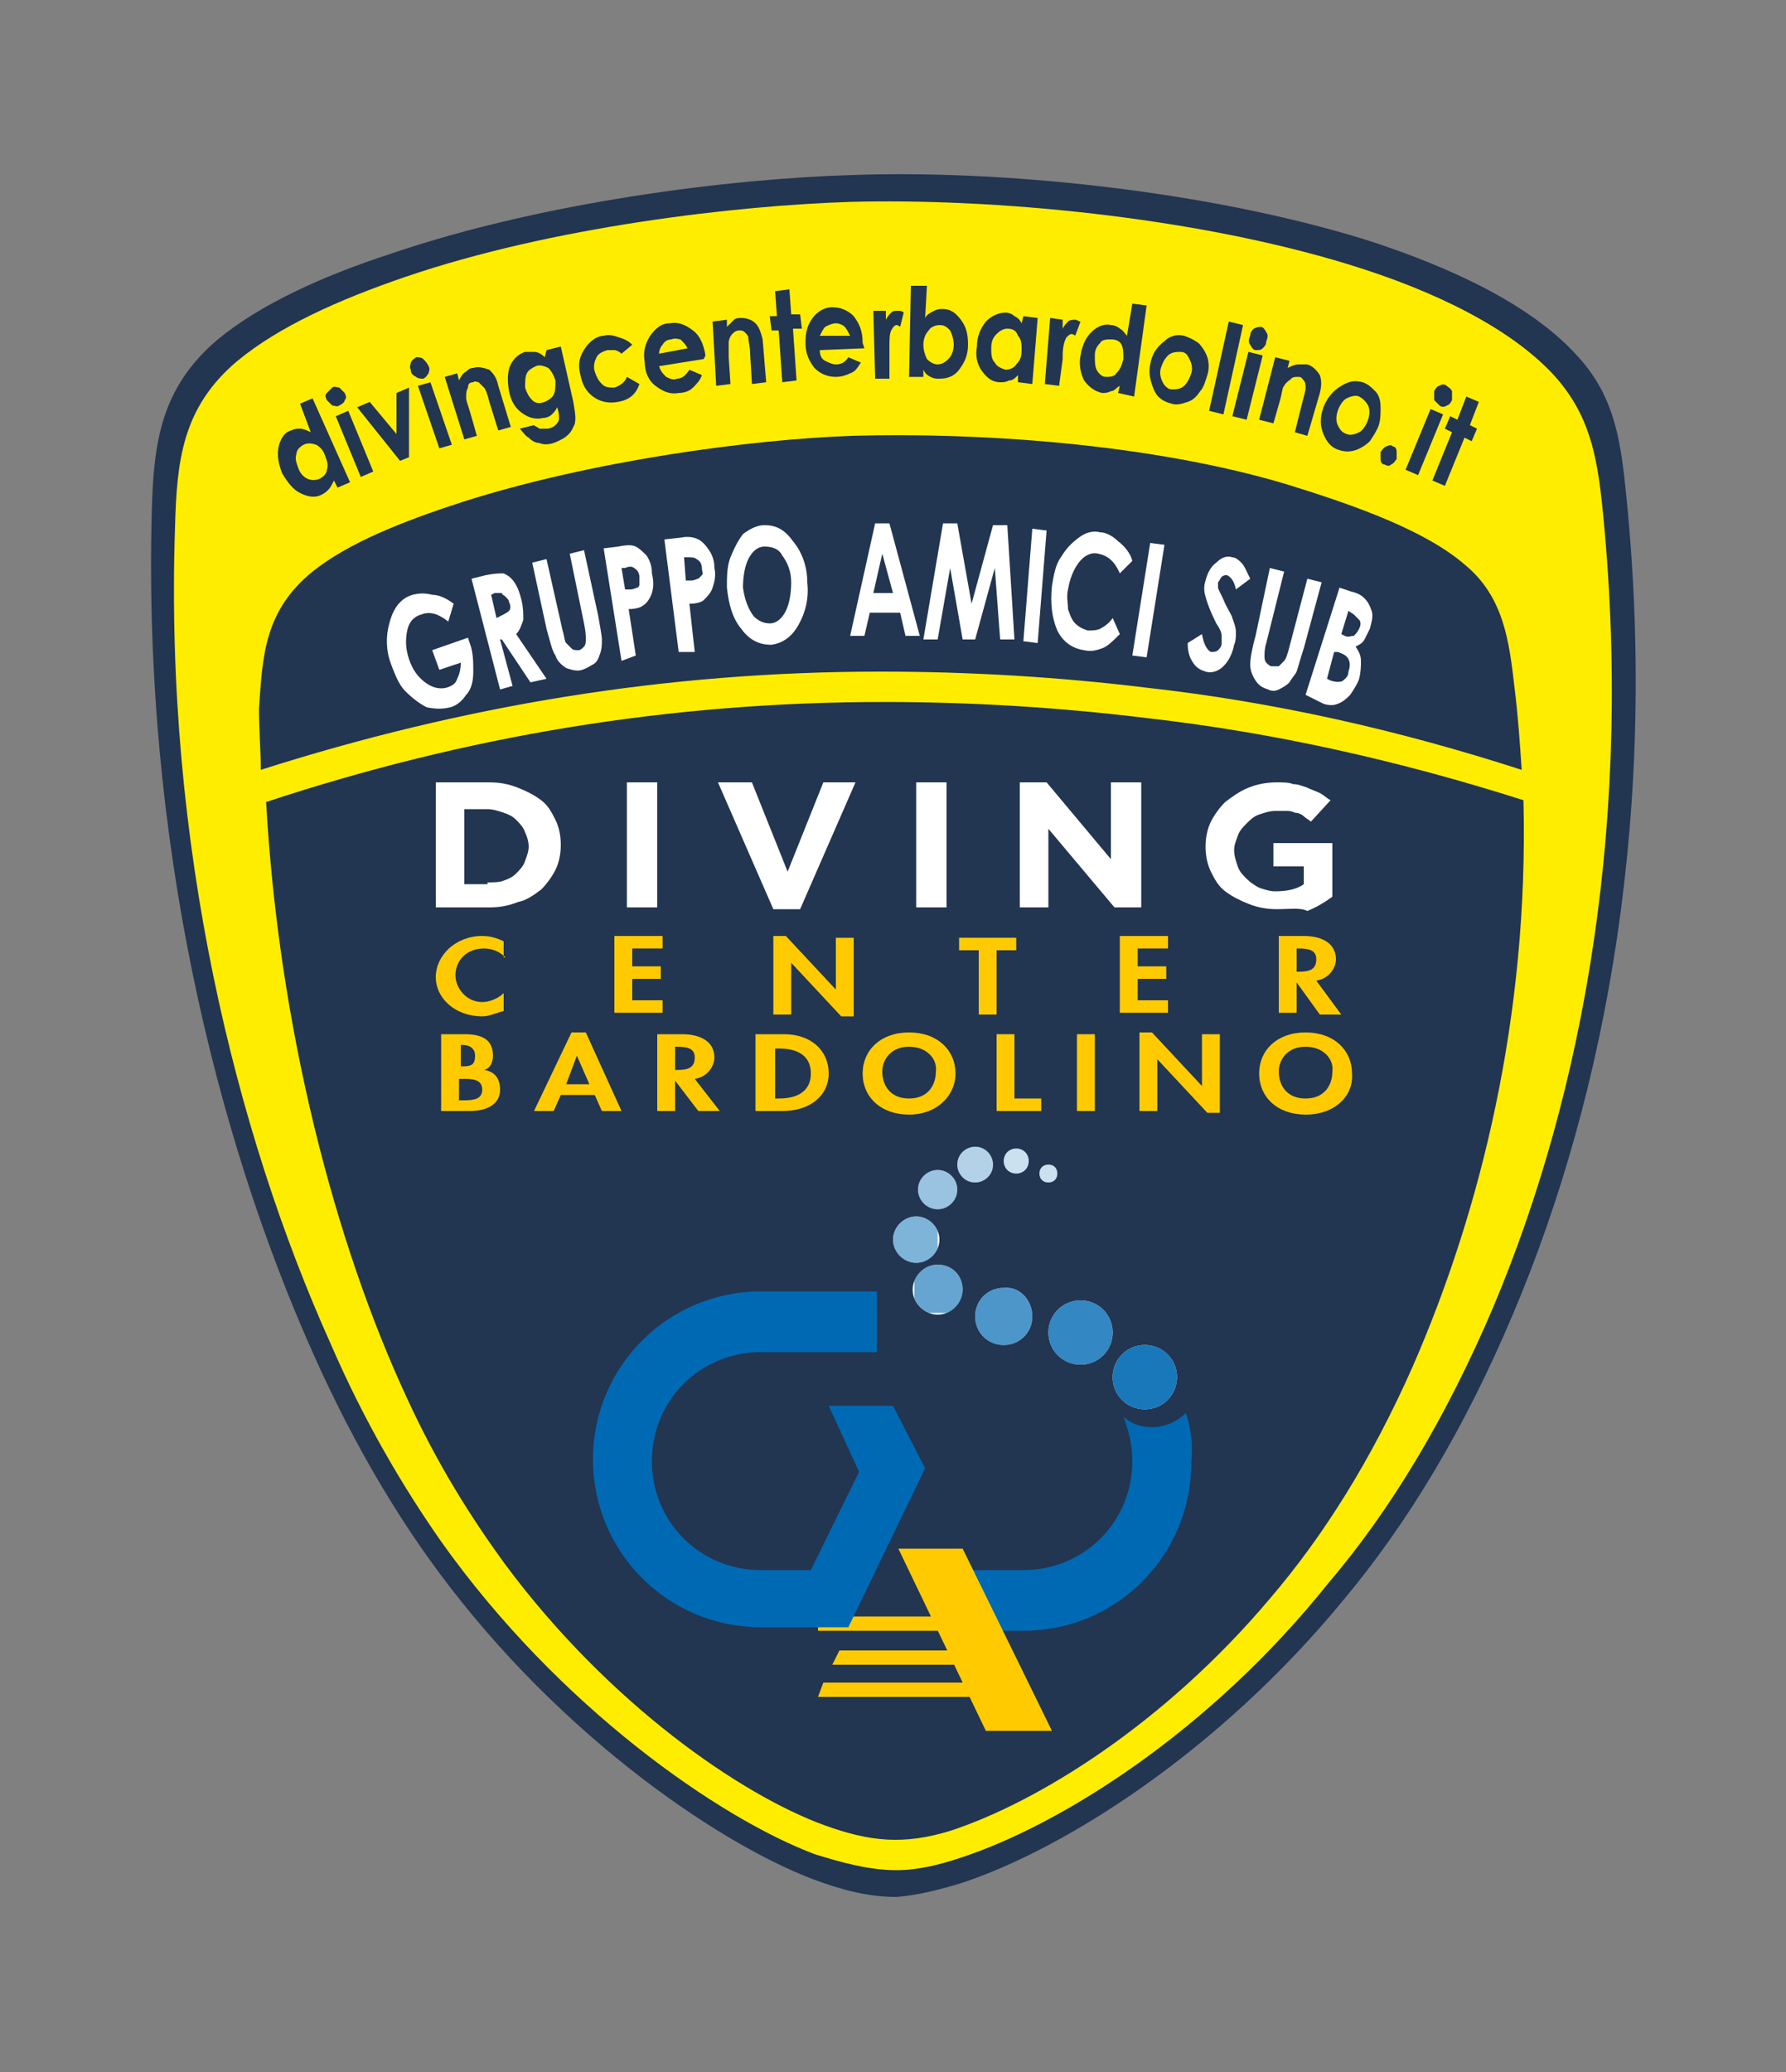 <?xml version="1.0" encoding="utf-8"?>
<!-- Generator: Adobe Illustrator 26.3.1, SVG Export Plug-In . SVG Version: 6.00 Build 0)  -->
<svg version="1.1" id="Livello_1" xmlns="http://www.w3.org/2000/svg" xmlns:xlink="http://www.w3.org/1999/xlink" x="0px" y="0px"
	 viewBox="0 0 100 116" style="enable-background:new 0 0 100 116;" xml:space="preserve">
<rect x="0" y="0" width="100" height="116" fill="#808080" stroke="none"/>
<style type="text/css">
	.st0{fill-rule:evenodd;clip-rule:evenodd;fill:#223551;}
	.st1{fill-rule:evenodd;clip-rule:evenodd;fill:#FFED00;}
	.st2{fill:#FFCB00;}
	.st3{fill:#FFFFFF;}
	.st4{fill:#0069B3;}
	.st5{fill:#009EE2;}
	.st6{opacity:0.7;}
	.st7{clip-path:url(#SVGID_00000047037403953238854400000012376597613841156233_);}
	.st8{opacity:0.8;}
	.st9{clip-path:url(#SVGID_00000008869746608250610360000013850973680216777650_);}
	.st10{opacity:0.9;}
	.st11{clip-path:url(#SVGID_00000031910929682570017680000018038632635118812570_);}
	.st12{opacity:0.6;}
	.st13{clip-path:url(#SVGID_00000104694376128892796970000004096009807898950059_);}
	.st14{opacity:0.5;}
	.st15{clip-path:url(#SVGID_00000039820216186459250670000004723359898351869349_);}
	.st16{opacity:0.4;}
	.st17{clip-path:url(#SVGID_00000031893126057347902170000004338168136758740126_);}
	.st18{opacity:0.3;}
	.st19{clip-path:url(#SVGID_00000069364279662970159570000012766414458556979078_);}
	.st20{opacity:0.2;}
	.st21{clip-path:url(#SVGID_00000005948243621405518010000006777291896937775280_);}
	.st22{clip-path:url(#SVGID_00000085234563737001141290000003408626628562820012_);}
	.st23{fill:#223551;}
</style>
<g>
	<g>
		<path class="st0" d="M12.2,19c2.3-1.9,5.7-3.5,9.7-4.8c8.5-2.9,19-4.2,25.8-4.4c8.1-0.3,19.6,0.8,28.7,3.6c5,1.6,9.3,3.7,11.8,6.4
			c2.1,2.2,2.5,4.6,2.8,7.4c1.9,17.9-1,33.9-6.3,46.4C82,80,78.8,85.3,75.2,89.6c-7,8.5-15.6,13.9-21.3,15.8
			c-1.3,0.4-2.5,0.7-3.7,0.8c-1.6,0-3.1-0.4-4.7-1c-5.5-2.1-14.8-8.5-21.6-18.1c-2.2-3.1-4.4-6.9-6.4-11.4C12.1,63.6,8,47,8.5,28.6
			C8.6,24.8,9,21.7,12.2,19z"/>
	</g>
	<g>
		<g>
			<path class="st1" d="M13.3,20.2c2.3-1.9,5.6-3.4,9.4-4.7c8.2-2.8,18.5-4,25-4.2c7.8-0.2,19,0.8,27.8,3.5
				c4.9,1.5,9.1,3.6,11.5,6.2c2,2.2,2.4,4.5,2.7,7.2c1.8,17.4-1,32.9-6.1,45c-2.6,6.1-5.7,11.3-9.2,15.4
				C67.7,97,59.3,102.2,53.8,104c-1.2,0.4-2.4,0.7-3.6,0.7c-1.5,0-3-0.4-4.6-0.9c-5.3-2-14.3-8.2-20.9-17.5c-2.1-3-4.3-6.7-6.2-11.1
				c-5.3-11.8-9.3-27.9-8.7-45.7C9.9,25.8,10.2,22.8,13.3,20.2z"/>
		</g>
		<g>
			<path class="st1" d="M17.9,28.2c2-1.7,4.9-3,8.2-4.2c7.2-2.5,16.2-3.6,21.9-3.8c6.9-0.2,16.7,0.7,24.4,3.2
				c4.3,1.4,7.9,3.2,10.1,5.6c1.8,1.9,2.1,4,2.4,6.5C86.4,51.1,84,65,79.5,75.8c-2.3,5.5-5,10.1-8,13.9
				c-5.9,7.4-13.3,12.1-18.1,13.8c-1.1,0.4-2.1,0.6-3.1,0.7c-1.3,0-2.7-0.3-4-0.8c-4.7-1.8-12.6-7.4-18.3-15.8
				c-1.9-2.7-3.7-6-5.5-9.9c-4.6-10.6-8.1-25-7.7-41.1C14.8,33.2,15.1,30.5,17.9,28.2z"/>
		</g>
		<g>
			<path class="st0" d="M85.3,44.8c0.3,12.1-2.4,23-6.2,31.7c-2.3,5.2-5,9.5-8,13c-5.9,7-13,11.4-17.9,13c-2.6,0.8-4.5,0.6-7-0.3
				c-4.7-1.7-12.1-6.8-17.9-14.6c-1.9-2.6-3.8-5.6-5.5-9.3c-4.1-8.8-7.2-20.9-7.9-33.4c11.2-3.7,22.6-5.6,34.6-5.6
				c4.9,0,9.8,0.3,14.7,0.9C71.3,41,78.4,42.6,85.3,44.8z M17.5,32c2-1.6,5-2.8,8.4-3.9c7.2-2.3,16.1-3.5,21.8-3.7
				c6.9-0.2,16.6,0.4,24.3,2.7c3.9,1.2,7.8,2.6,10,4.5c2.2,1.8,2.5,4.3,2.8,6.9c0.2,1.6,0.3,3.1,0.4,4.6c-6.8-2.2-13.8-3.8-21-4.6
				c-4.9-0.6-9.9-0.9-14.9-0.9c-12,0-23.4,1.9-34.7,5.5c0-1.1-0.1-2.3-0.1-3.4C14.7,36.7,14.8,34.2,17.5,32z"/>
		</g>
		<g>
			<g>
				<g>
					<path class="st2" d="M24.7,57.9H26c1,0,1.6,0.3,1.6,1.2c0,0.3-0.1,0.7-0.5,0.8C27.8,60,28,60.5,28,61c0,0.8-0.7,1.2-1.7,1.2
						h-1.6V57.9z M25.8,59.7h0.1c0.5,0,0.7-0.1,0.7-0.6c0-0.4-0.3-0.6-0.7-0.6h-0.1V59.7z M25.8,61.6H26c0.6,0,1-0.1,1-0.6
						c0-0.6-0.6-0.6-1.1-0.6h-0.2V61.6z"/>
				</g>
				<g>
					<path class="st2" d="M31.4,61.3l-0.4,0.9h-1.1l2.1-4.4h0.8l2,4.4h-1.1l-0.4-0.9H31.4z M32.3,59.1L32.3,59.1l-0.6,1.6h1.3
						L32.3,59.1z"/>
				</g>
				<g>
					<path class="st2" d="M40.3,62.2h-1.2l-1.3-1.7h0v1.7h-1v-4.3h1.4c1,0,1.8,0.4,1.8,1.3c0,0.5-0.4,1.1-1.1,1.2L40.3,62.2z
						 M37.8,59.9h0.1c0.6,0,1-0.1,1-0.7c0-0.5-0.4-0.6-1-0.6h-0.1V59.9z"/>
				</g>
				<g>
					<path class="st2" d="M42.4,57.9h1.5c1.5,0,2.5,0.9,2.5,2.2c0,1.2-1,2.1-2.6,2.1h-1.5V57.9z M43.4,61.5h0.2
						c1.3,0,1.8-0.6,1.8-1.4c0-0.9-0.6-1.4-1.8-1.4h-0.2V61.5z"/>
				</g>
				<g>
					<path class="st2" d="M50.9,62.4c-1.6,0-2.6-1-2.6-2.3c0-1.3,1-2.3,2.6-2.3s2.6,1,2.6,2.3C53.5,61.3,52.5,62.4,50.9,62.4z
						 M50.9,58.6c-1,0-1.5,0.7-1.5,1.4c0,0.7,0.4,1.5,1.5,1.5c1.1,0,1.5-0.8,1.5-1.5C52.5,59.3,51.9,58.6,50.9,58.6z"/>
				</g>
				<g>
					<path class="st2" d="M56.8,61.5h1.5v0.7h-2.5v-4.3h1V61.5z"/>
				</g>
				<g>
					<path class="st2" d="M61.3,62.2h-1v-4.3h1V62.2z"/>
				</g>
				<g>
					<path class="st2" d="M63.8,57.8h0.7l2.8,3h0v-2.9h1v4.4h-0.7l-2.8-3h0v2.9h-1V57.8z"/>
				</g>
				<g>
					<path class="st2" d="M73.1,62.4c-1.6,0-2.6-1-2.6-2.3c0-1.3,1-2.3,2.6-2.3c1.6,0,2.6,1,2.6,2.3C75.8,61.3,74.8,62.4,73.1,62.4z
						 M73.1,58.6c-1,0-1.5,0.7-1.5,1.4c0,0.7,0.4,1.5,1.5,1.5c1.1,0,1.5-0.8,1.5-1.5C74.7,59.3,74.1,58.6,73.1,58.6z"/>
				</g>
			</g>
			<g>
				<g>
					<path class="st2" d="M28.3,53.6c-0.3-0.3-0.7-0.5-1.2-0.5c-1,0-1.6,0.7-1.6,1.5c0,0.7,0.6,1.5,1.5,1.5c0.4,0,0.9-0.2,1.2-0.5v1
						c-0.4,0.1-0.8,0.3-1.2,0.3c-1.5,0-2.6-1-2.6-2.2c0-1.2,1.1-2.3,2.6-2.3c0.4,0,0.8,0.1,1.2,0.3V53.6z"/>
				</g>
				<g>
					<path class="st2" d="M35.4,53.2v0.9h1.6v0.7h-1.6V56h1.7v0.7h-2.7v-4.3h2.7v0.7H35.4z"/>
				</g>
				<g>
					<path class="st2" d="M43.3,52.4H44l2.8,3h0v-2.9h1v4.4h-0.7l-2.8-3h0v2.9h-1V52.4z"/>
				</g>
				<g>
					<path class="st2" d="M55.8,56.8h-1v-3.6h-1.1v-0.7h3.2v0.7h-1.1V56.8z"/>
				</g>
				<g>
					<path class="st2" d="M63.7,53.2v0.9h1.6v0.7h-1.6V56h1.7v0.7h-2.7v-4.3h2.7v0.7H63.7z"/>
				</g>
				<g>
					<path class="st2" d="M75.1,56.8h-1.2L72.6,55h0v1.7h-1v-4.3h1.4c1,0,1.8,0.4,1.8,1.3c0,0.5-0.4,1.1-1.1,1.2L75.1,56.8z
						 M72.6,54.4h0.1c0.6,0,1-0.1,1-0.7c0-0.5-0.4-0.6-1-0.6h-0.1V54.4z"/>
				</g>
			</g>
			<g>
				<path class="st3" d="M24.4,43.8h3c0.6,0,1.1,0.1,1.6,0.3c0.5,0.2,0.9,0.4,1.3,0.7c0.4,0.3,0.6,0.7,0.8,1.1
					c0.2,0.4,0.3,0.9,0.3,1.4v0c0,0.5-0.1,1-0.3,1.4c-0.2,0.4-0.5,0.8-0.8,1.1c-0.4,0.3-0.8,0.6-1.3,0.7c-0.5,0.2-1,0.3-1.6,0.3h-3
					V43.8z M27.3,49.4c0.3,0,0.7,0,0.9-0.1c0.3-0.1,0.5-0.2,0.7-0.4c0.2-0.2,0.4-0.4,0.5-0.7c0.1-0.3,0.2-0.5,0.2-0.8v0
					c0-0.3-0.1-0.6-0.2-0.8c-0.1-0.3-0.3-0.5-0.5-0.7c-0.2-0.2-0.4-0.3-0.7-0.4c-0.3-0.1-0.6-0.2-0.9-0.2H26v4.2H27.3z"/>
			</g>
			<g>
				<rect x="35.1" y="43.8" class="st3" width="1.7" height="7"/>
			</g>
			<g>
				<polygon class="st3" points="40.2,43.8 42.1,43.8 44.1,48.8 46.1,43.8 47.9,43.8 44.8,50.9 43.3,50.9 				"/>
			</g>
			<g>
				<rect x="51.3" y="43.8" class="st3" width="1.7" height="7"/>
			</g>
			<g>
				<polygon class="st3" points="57.1,43.8 58.6,43.8 62.2,48.1 62.2,43.8 63.9,43.8 63.9,50.8 62.4,50.8 58.7,46.4 58.7,50.8 
					57.1,50.8 				"/>
			</g>
			<g>
				<path class="st3" d="M71.5,50.9c-0.6,0-1.1-0.1-1.6-0.3c-0.5-0.2-0.9-0.4-1.3-0.7c-0.4-0.3-0.6-0.7-0.8-1.1
					c-0.2-0.4-0.3-0.9-0.3-1.4v0c0-0.5,0.1-1,0.3-1.4c0.2-0.4,0.5-0.8,0.8-1.1c0.4-0.3,0.8-0.6,1.3-0.8c0.5-0.2,1-0.3,1.6-0.3
					c0.3,0,0.7,0,0.9,0.1c0.3,0,0.5,0.1,0.8,0.2c0.2,0.1,0.5,0.2,0.7,0.3c0.2,0.1,0.4,0.3,0.6,0.4l-1.1,1.2
					c-0.1-0.1-0.3-0.2-0.4-0.3c-0.1-0.1-0.3-0.2-0.5-0.2c-0.2-0.1-0.3-0.1-0.5-0.1c-0.2,0-0.4,0-0.6,0c-0.3,0-0.6,0.1-0.9,0.2
					c-0.3,0.1-0.5,0.3-0.7,0.5c-0.2,0.2-0.4,0.4-0.5,0.7c-0.1,0.3-0.2,0.5-0.2,0.8v0c0,0.3,0.1,0.6,0.2,0.9c0.1,0.3,0.3,0.5,0.5,0.7
					c0.2,0.2,0.5,0.4,0.7,0.5c0.3,0.1,0.6,0.2,0.9,0.2c0.6,0,1.2-0.1,1.6-0.4v-1h-1.7v-1.3h3.3v3c-0.4,0.3-0.9,0.6-1.4,0.8
					C72.8,50.8,72.2,50.9,71.5,50.9"/>
			</g>
		</g>
		<g>
			<g>
				<g>
					<path class="st3" d="M57.8,73.7c0,0.9-0.7,1.6-1.6,1.6c-0.9,0-1.6-0.7-1.6-1.6c0-0.9,0.7-1.6,1.6-1.6
						C57.1,72,57.8,72.8,57.8,73.7"/>
				</g>
				<g>
					<path class="st3" d="M62.3,74.6c0,1-0.8,1.8-1.8,1.8c-1,0-1.8-0.8-1.8-1.8c0-1,0.8-1.8,1.8-1.8C61.5,72.8,62.3,73.6,62.3,74.6"
						/>
				</g>
				<g>
					<path class="st3" d="M65.9,77.1c0,1-0.8,1.8-1.8,1.8c-1,0-1.8-0.8-1.8-1.8c0-1,0.8-1.8,1.8-1.8C65.1,75.3,65.9,76.1,65.9,77.1"
						/>
				</g>
				<g>
					<path class="st3" d="M53.9,72.2c0,0.7-0.6,1.4-1.4,1.4c-0.7,0-1.4-0.6-1.4-1.4c0-0.7,0.6-1.4,1.4-1.4
						C53.3,70.8,53.9,71.4,53.9,72.2"/>
				</g>
				<g>
					<path class="st3" d="M52.6,69.4c0,0.7-0.6,1.3-1.3,1.3c-0.7,0-1.3-0.6-1.3-1.3c0-0.7,0.6-1.3,1.3-1.3
						C52,68.1,52.6,68.7,52.6,69.4"/>
				</g>
				<g>
					<path class="st3" d="M53.6,66.6c0,0.6-0.5,1.1-1.1,1.1c-0.6,0-1.1-0.5-1.1-1.1c0-0.6,0.5-1.1,1.1-1.1
						C53.1,65.5,53.6,66,53.6,66.6"/>
				</g>
				<g>
					<path class="st3" d="M55.6,65.2c0,0.6-0.5,1-1,1c-0.6,0-1-0.5-1-1c0-0.6,0.5-1,1-1C55.2,64.2,55.6,64.7,55.6,65.2"/>
				</g>
				<g>
					<path class="st3" d="M57.6,65c0,0.4-0.3,0.7-0.7,0.7c-0.4,0-0.7-0.3-0.7-0.7c0-0.4,0.3-0.7,0.7-0.7
						C57.3,64.3,57.6,64.6,57.6,65"/>
				</g>
				<g>
					<path class="st3" d="M59.2,65.7c0,0.3-0.2,0.5-0.5,0.5c-0.3,0-0.5-0.2-0.5-0.5c0-0.3,0.2-0.5,0.5-0.5
						C59,65.2,59.2,65.4,59.2,65.7"/>
				</g>
				<g>
					<path class="st4" d="M66.4,79.1L66.4,79.1c-0.5,0.5-1.2,0.8-1.9,0.8c-0.6,0-1.2-0.2-1.6-0.6c0.3,0.8,0.5,1.6,0.5,2.5
						c0,3.4-2.7,6.1-6.1,6.1h-2.8l-0.7,0v3.4h3.5c5.2,0,9.4-4.2,9.4-9.4C66.8,80.9,66.7,80,66.4,79.1"/>
				</g>
				<g>
					<rect x="45.8" y="90.5" class="st2" width="8.6" height="0.8"/>
				</g>
				<g>
					<polygon class="st2" points="53.9,86.7 50.3,86.7 55.2,96.9 58.9,96.9 					"/>
				</g>
				<g>
					<polygon class="st2" points="54.3,95 54.3,94.2 46.1,94.2 45.8,95 					"/>
				</g>
				<g>
					<polygon class="st2" points="54.3,93.2 54.3,92.4 47,92.4 46.6,93.2 					"/>
				</g>
				<g>
					<line class="st5" x1="49.3" y1="84.8" x2="52.2" y2="90.7"/>
				</g>
				<g class="st6">
					<g>
						<defs>
							<rect id="SVGID_1_" x="54.5" y="72" width="3.3" height="3.3"/>
						</defs>
						<clipPath id="SVGID_00000017474508088550256130000007348647498229370043_">
							<use xlink:href="#SVGID_1_"  style="overflow:visible;"/>
						</clipPath>
						<g style="clip-path:url(#SVGID_00000017474508088550256130000007348647498229370043_);">
							<path class="st4" d="M57.8,73.7c0,0.9-0.7,1.6-1.6,1.6c-0.9,0-1.6-0.7-1.6-1.6c0-0.9,0.7-1.6,1.6-1.6
								C57.1,72,57.8,72.8,57.8,73.7"/>
						</g>
					</g>
				</g>
				<g class="st8">
					<g>
						<defs>
							<rect id="SVGID_00000109031804714018205800000011071854615610555832_" x="58.7" y="72.8" width="3.6" height="3.6"/>
						</defs>
						<clipPath id="SVGID_00000086668277634969123590000005637821218244503950_">
							<use xlink:href="#SVGID_00000109031804714018205800000011071854615610555832_"  style="overflow:visible;"/>
						</clipPath>
						<g style="clip-path:url(#SVGID_00000086668277634969123590000005637821218244503950_);">
							<path class="st4" d="M62.3,74.6c0,1-0.8,1.8-1.8,1.8c-1,0-1.8-0.8-1.8-1.8c0-1,0.8-1.8,1.8-1.8
								C61.5,72.8,62.3,73.6,62.3,74.6"/>
						</g>
					</g>
				</g>
				<g class="st10">
					<g>
						<defs>
							<rect id="SVGID_00000142895887796709178200000000853181975085855676_" x="62.3" y="75.3" width="3.6" height="3.6"/>
						</defs>
						<clipPath id="SVGID_00000132782773462015932000000005536103076213239203_">
							<use xlink:href="#SVGID_00000142895887796709178200000000853181975085855676_"  style="overflow:visible;"/>
						</clipPath>
						<g style="clip-path:url(#SVGID_00000132782773462015932000000005536103076213239203_);">
							<path class="st4" d="M65.9,77.1c0,1-0.8,1.8-1.8,1.8c-1,0-1.8-0.8-1.8-1.8c0-1,0.8-1.8,1.8-1.8
								C65.1,75.3,65.9,76.1,65.9,77.1"/>
						</g>
					</g>
				</g>
				<g class="st12">
					<g>
						<defs>
							<rect id="SVGID_00000116209408018258360270000005526961273597705915_" x="51.2" y="70.8" width="2.7" height="2.7"/>
						</defs>
						<clipPath id="SVGID_00000074420342636339998440000018022031137167964074_">
							<use xlink:href="#SVGID_00000116209408018258360270000005526961273597705915_"  style="overflow:visible;"/>
						</clipPath>
						<g style="clip-path:url(#SVGID_00000074420342636339998440000018022031137167964074_);">
							<path class="st4" d="M53.9,72.2c0,0.7-0.6,1.4-1.4,1.4c-0.7,0-1.4-0.6-1.4-1.4c0-0.7,0.6-1.4,1.4-1.4
								C53.3,70.8,53.9,71.4,53.9,72.2"/>
						</g>
					</g>
				</g>
				<g class="st14">
					<g>
						<defs>
							<rect id="SVGID_00000125594910396503837360000010603520393276951709_" x="49.9" y="68.1" width="2.6" height="2.6"/>
						</defs>
						<clipPath id="SVGID_00000163772641787330350690000016487138171070993556_">
							<use xlink:href="#SVGID_00000125594910396503837360000010603520393276951709_"  style="overflow:visible;"/>
						</clipPath>
						<g style="clip-path:url(#SVGID_00000163772641787330350690000016487138171070993556_);">
							<path class="st4" d="M52.6,69.4c0,0.7-0.6,1.3-1.3,1.3c-0.7,0-1.3-0.6-1.3-1.3c0-0.7,0.6-1.3,1.3-1.3
								C52,68.1,52.6,68.7,52.6,69.4"/>
						</g>
					</g>
				</g>
				<g class="st16">
					<g>
						<defs>
							<rect id="SVGID_00000047023285100722908630000000365408493466265241_" x="51.4" y="65.5" width="2.3" height="2.3"/>
						</defs>
						<clipPath id="SVGID_00000074408627311012796730000010418129124283484034_">
							<use xlink:href="#SVGID_00000047023285100722908630000000365408493466265241_"  style="overflow:visible;"/>
						</clipPath>
						<g style="clip-path:url(#SVGID_00000074408627311012796730000010418129124283484034_);">
							<path class="st4" d="M53.6,66.6c0,0.6-0.5,1.1-1.1,1.1c-0.6,0-1.1-0.5-1.1-1.1c0-0.6,0.5-1.1,1.1-1.1
								C53.1,65.5,53.6,66,53.6,66.6"/>
						</g>
					</g>
				</g>
				<g class="st18">
					<g>
						<defs>
							<rect id="SVGID_00000143578481385905147830000008615938495021540027_" x="53.6" y="64.2" width="2" height="2"/>
						</defs>
						<clipPath id="SVGID_00000065793192354999041680000014706536163343859107_">
							<use xlink:href="#SVGID_00000143578481385905147830000008615938495021540027_"  style="overflow:visible;"/>
						</clipPath>
						<g style="clip-path:url(#SVGID_00000065793192354999041680000014706536163343859107_);">
							<path class="st4" d="M55.6,65.2c0,0.6-0.5,1-1,1c-0.6,0-1-0.5-1-1c0-0.6,0.5-1,1-1C55.2,64.2,55.6,64.7,55.6,65.2"/>
						</g>
					</g>
				</g>
				<g class="st20">
					<g>
						<defs>
							<rect id="SVGID_00000066490659784971588670000009032018679692495792_" x="56.2" y="64.3" width="1.5" height="1.5"/>
						</defs>
						<clipPath id="SVGID_00000126322489822164567650000004543827557338481579_">
							<use xlink:href="#SVGID_00000066490659784971588670000009032018679692495792_"  style="overflow:visible;"/>
						</clipPath>
						<g style="clip-path:url(#SVGID_00000126322489822164567650000004543827557338481579_);">
							<path class="st4" d="M57.6,65c0,0.4-0.3,0.7-0.7,0.7c-0.4,0-0.7-0.3-0.7-0.7c0-0.4,0.3-0.7,0.7-0.7
								C57.3,64.3,57.6,64.6,57.6,65"/>
						</g>
					</g>
				</g>
				<g class="st20">
					<g>
						<defs>
							<rect id="SVGID_00000172427639981534915210000015518034145038993539_" x="58.2" y="65.2" width="1" height="1"/>
						</defs>
						<clipPath id="SVGID_00000169543766278168751630000004009542920897158028_">
							<use xlink:href="#SVGID_00000172427639981534915210000015518034145038993539_"  style="overflow:visible;"/>
						</clipPath>
						<g style="clip-path:url(#SVGID_00000169543766278168751630000004009542920897158028_);">
							<path class="st4" d="M59.2,65.7c0,0.3-0.2,0.5-0.5,0.5c-0.3,0-0.5-0.2-0.5-0.5c0-0.3,0.2-0.5,0.5-0.5
								C59,65.2,59.2,65.4,59.2,65.7"/>
						</g>
					</g>
				</g>
				<g>
					<path class="st4" d="M50,78.7L50,78.7L50,78.7h-0.1h-3.5l1.7,3.7l-2.7,5.5h-2.8c-3.4,0-6.1-2.7-6.1-6.1c0-3.4,2.7-6.1,6.1-6.1
						h6.5v-3.4h-6.5c-5.2,0-9.4,4.2-9.4,9.4c0,5.2,4.2,9.4,9.4,9.4h4.9l4.3-8.9L50,78.7z"/>
				</g>
			</g>
		</g>
		<g>
			<path class="st3" d="M25.4,33.8l-0.3,1c-0.5-0.4-1-0.6-1.5-0.4c-0.4,0.1-0.7,0.4-0.8,0.9c-0.1,0.5-0.1,1,0.1,1.6
				c0.2,0.6,0.5,1,0.9,1.3c0.4,0.3,0.8,0.4,1.2,0.3c0.3-0.1,0.5-0.2,0.6-0.5c0.1-0.2,0.2-0.5,0.2-0.9l-1.2,0.4l-0.4-1.1l2-0.7
				l0.1,0.3c0.2,0.5,0.2,1.1,0.2,1.6c0,0.5-0.1,1-0.4,1.3c-0.2,0.3-0.5,0.6-0.9,0.7c-0.4,0.1-0.8,0.1-1.3,0
				c-0.4-0.2-0.8-0.5-1.2-0.9c-0.4-0.4-0.6-1-0.8-1.5c-0.3-0.8-0.3-1.6-0.1-2.3c0.2-0.8,0.6-1.4,1.3-1.6c0.4-0.1,0.7-0.1,1.1,0
				C24.6,33.3,25,33.5,25.4,33.8z"/>
			<path class="st3" d="M26.4,32.4l0.8-0.2c0.5-0.1,0.8-0.1,1-0.1c0.2,0.1,0.4,0.2,0.6,0.5c0.2,0.3,0.3,0.6,0.4,1
				c0.1,0.4,0.1,0.8,0.1,1.1c-0.1,0.3-0.2,0.6-0.4,0.8l1.7,2.5l-0.9,0.2l-1.6-2.4l-0.1,0l0.7,2.6L28,38.6L26.4,32.4z M27.8,34.6
				l0.2-0.1c0.2-0.1,0.4-0.2,0.5-0.3c0.1-0.1,0.1-0.3,0-0.5c0-0.1-0.1-0.2-0.2-0.3c-0.1-0.1-0.2-0.1-0.2-0.2c-0.1,0-0.2,0-0.4,0
				l-0.2,0.1L27.8,34.6z"/>
			<path class="st3" d="M29.8,31.5l0.8-0.2l0.9,4c0.1,0.3,0.1,0.6,0.2,0.7c0.1,0.1,0.2,0.2,0.3,0.3c0.1,0.1,0.2,0.1,0.4,0.1
				c0.1,0,0.2-0.1,0.3-0.2c0.1-0.1,0.1-0.3,0.1-0.4c0-0.2,0-0.4-0.1-0.9l-0.8-3.9l0.8-0.2l0.8,3.7c0.1,0.6,0.2,1.1,0.2,1.3
				c0,0.3,0,0.5-0.1,0.8c-0.1,0.3-0.2,0.5-0.4,0.6c-0.2,0.1-0.3,0.2-0.6,0.3c-0.3,0.1-0.6,0-0.9-0.1c-0.3-0.2-0.5-0.4-0.6-0.7
				c-0.2-0.3-0.3-0.8-0.5-1.5L29.8,31.5z"/>
			<path class="st3" d="M33.8,30.7l0.8-0.1c0.5-0.1,0.8-0.1,1,0c0.2,0.1,0.4,0.3,0.6,0.5c0.2,0.3,0.3,0.6,0.3,1
				c0.1,0.4,0.1,0.8,0,1.1c-0.1,0.3-0.3,0.6-0.5,0.7c-0.1,0.1-0.4,0.2-0.8,0.2l0.4,2.6L34.8,37L33.8,30.7z M35,33l0.3,0
				c0.2,0,0.3-0.1,0.4-0.1c0.1-0.1,0.1-0.1,0.1-0.2c0-0.1,0-0.2,0-0.4c0-0.2-0.1-0.4-0.3-0.5c-0.1-0.1-0.3-0.1-0.5,0l-0.2,0L35,33z"
				/>
			<path class="st3" d="M37.2,30.2l0.9-0.1c0.5-0.1,0.8,0,1,0.1c0.2,0.1,0.4,0.3,0.6,0.6c0.2,0.3,0.3,0.6,0.3,1
				c0.1,0.4,0,0.8-0.1,1.1c-0.1,0.3-0.3,0.5-0.5,0.7c-0.1,0.1-0.4,0.2-0.8,0.2l0.3,2.7L38,36.5L37.2,30.2z M38.4,32.5l0.3,0
				c0.2,0,0.3-0.1,0.4-0.1c0.1-0.1,0.1-0.1,0.2-0.2s0-0.2,0-0.4c0-0.2-0.1-0.4-0.3-0.5c-0.1-0.1-0.3-0.1-0.5-0.1l-0.2,0L38.4,32.5z"
				/>
			<path class="st3" d="M42.8,29.4c0.6,0,1.1,0.2,1.6,0.9c0.5,0.6,0.8,1.4,0.8,2.3c0.1,0.9-0.1,1.7-0.5,2.4c-0.4,0.7-0.9,1-1.5,1.1
				c-0.6,0-1.2-0.2-1.7-0.9c-0.5-0.6-0.7-1.4-0.8-2.3c0-0.6,0-1.2,0.2-1.7c0.2-0.5,0.4-0.9,0.7-1.3C42,29.6,42.4,29.4,42.8,29.4z
				 M42.8,30.6c-0.4,0-0.7,0.3-0.9,0.7c-0.2,0.4-0.3,1-0.3,1.6c0.1,0.7,0.3,1.2,0.6,1.6c0.3,0.3,0.6,0.4,0.9,0.4
				c0.4,0,0.7-0.3,0.9-0.7c0.2-0.4,0.3-1,0.3-1.6c0-0.6-0.2-1.1-0.5-1.5C43.6,30.7,43.2,30.6,42.8,30.6z"/>
			<path class="st3" d="M49,29.3l0.8,0l1.7,6.3l-0.8,0l-0.3-1.3l-1.7,0l-0.3,1.3l-0.8,0L49,29.3z M49.4,31l-0.5,2.2l1.1,0L49.4,31z"
				/>
			<path class="st3" d="M52.8,29.3l0.8,0l0.8,4.5l1.2-4.4l0.8,0l0.4,6.4l-0.8,0l-0.3-4l-1.1,4l-0.7,0l-0.7-4l-0.7,4l-0.8,0
				L52.8,29.3z"/>
			<path class="st3" d="M57.8,29.6l0.8,0.1L58.1,36l-0.8-0.1L57.8,29.6z"/>
			<path class="st3" d="M63.4,31.4l-0.7,0.7c-0.3-0.7-0.7-1-1.2-1.1c-0.4-0.1-0.8,0.1-1.1,0.5c-0.3,0.4-0.5,0.9-0.6,1.5
				c-0.1,0.4,0,0.8,0,1.1c0.1,0.3,0.2,0.6,0.4,0.8c0.2,0.2,0.4,0.3,0.7,0.4c0.2,0,0.5,0,0.7-0.1c0.2-0.1,0.5-0.3,0.7-0.6l0.4,0.9
				c-0.4,0.4-0.7,0.7-1,0.8c-0.3,0.1-0.6,0.2-1,0.1c-0.7-0.1-1.2-0.5-1.5-1.1c-0.3-0.7-0.4-1.5-0.3-2.5c0.1-0.6,0.2-1.2,0.5-1.6
				c0.3-0.5,0.6-0.8,1-1.1c0.4-0.3,0.8-0.4,1.2-0.3c0.3,0,0.7,0.2,1,0.5C63,30.6,63.3,31,63.4,31.4z"/>
			<path class="st3" d="M64.4,30.4l0.8,0.1l-1,6.3l-0.8-0.1L64.4,30.4z"/>
			<path class="st3" d="M70,32.4L69.2,33c-0.1-0.5-0.3-0.7-0.5-0.8c-0.1,0-0.2,0-0.3,0.1s-0.1,0.2-0.2,0.3c0,0.1,0,0.2,0,0.3
				c0,0.1,0.2,0.4,0.4,0.9c0.2,0.4,0.4,0.7,0.4,0.8c0.1,0.3,0.2,0.5,0.2,0.8c0,0.2,0,0.5-0.1,0.7c-0.1,0.5-0.3,0.9-0.6,1.2
				c-0.3,0.3-0.7,0.4-1,0.3c-0.3-0.1-0.5-0.2-0.7-0.5c-0.2-0.3-0.3-0.6-0.3-1.1l0.8-0.5c0.1,0.6,0.3,0.9,0.5,1c0.1,0,0.3,0,0.4-0.1
				c0.1-0.1,0.2-0.2,0.2-0.4c0-0.1,0-0.3,0-0.4c0-0.2-0.1-0.4-0.3-0.7c-0.3-0.6-0.5-1.1-0.6-1.5c-0.1-0.3-0.1-0.6,0-0.9
				c0.1-0.4,0.3-0.8,0.6-1c0.3-0.3,0.6-0.4,0.9-0.3c0.2,0,0.4,0.2,0.5,0.3C69.7,31.7,69.8,32,70,32.4z"/>
			<path class="st3" d="M71.1,31.8l0.8,0.2l-1,4c-0.1,0.3-0.1,0.6-0.1,0.7s0,0.3,0.1,0.4c0.1,0.1,0.2,0.2,0.3,0.2c0.1,0,0.3,0,0.4,0
				c0.1-0.1,0.2-0.2,0.3-0.3c0.1-0.1,0.2-0.4,0.3-0.8l1-3.8l0.8,0.2l-1,3.7c-0.2,0.6-0.3,1-0.4,1.3c-0.1,0.2-0.3,0.4-0.4,0.6
				c-0.2,0.2-0.4,0.3-0.6,0.4c-0.2,0.1-0.4,0.1-0.6,0c-0.3-0.1-0.5-0.2-0.7-0.5c-0.2-0.3-0.3-0.6-0.3-0.9c0-0.3,0.1-0.9,0.3-1.6
				L71.1,31.8z"/>
			<path class="st3" d="M73.1,38.9l1.9-6l0.6,0.2c0.4,0.1,0.6,0.2,0.8,0.4c0.2,0.2,0.3,0.4,0.4,0.7c0.1,0.3,0,0.6-0.1,1
				c-0.1,0.2-0.2,0.4-0.3,0.6c-0.1,0.2-0.3,0.3-0.5,0.4c0.2,0.3,0.3,0.5,0.3,0.8c0,0.3,0,0.6-0.1,1c-0.1,0.3-0.3,0.6-0.5,0.9
				c-0.2,0.2-0.4,0.4-0.7,0.5c-0.2,0.1-0.5,0.1-0.8,0L73.1,38.9z M74.7,36.5L74.3,38l0.2,0.1c0.3,0.1,0.6,0.1,0.7,0
				c0.1-0.1,0.3-0.2,0.3-0.5c0.1-0.3,0.1-0.5,0-0.7c-0.1-0.2-0.3-0.3-0.6-0.4L74.7,36.5z M75.5,34.2l-0.4,1.3l0.2,0.1
				c0.2,0.1,0.3,0,0.5,0c0.1-0.1,0.2-0.2,0.3-0.4c0.1-0.2,0.1-0.4,0-0.5c-0.1-0.1-0.2-0.2-0.3-0.3L75.5,34.2z"/>
		</g>
		<g>
			<path class="st23" d="M16.8,22.6l0.7-0.3l2.1,4.7l-0.7,0.3l-0.2-0.4c-0.1,0.2-0.2,0.4-0.3,0.5c-0.1,0.1-0.2,0.2-0.4,0.3
				c-0.4,0.2-0.8,0.1-1.2-0.1c-0.4-0.2-0.7-0.6-1-1.1c-0.2-0.5-0.3-1-0.2-1.5c0.1-0.4,0.3-0.8,0.7-0.9c0.2-0.1,0.3-0.1,0.5-0.1
				c0.2,0,0.4,0.1,0.6,0.2L16.8,22.6z M17,24.9c-0.2,0.1-0.4,0.3-0.4,0.5c-0.1,0.3,0,0.5,0.1,0.8c0.1,0.3,0.3,0.5,0.5,0.6
				s0.5,0.1,0.7,0c0.2-0.1,0.4-0.3,0.4-0.5c0.1-0.3,0-0.5-0.1-0.8c-0.1-0.3-0.3-0.5-0.5-0.6C17.4,24.8,17.2,24.8,17,24.9z"/>
			<path class="st23" d="M18.6,21.7c0.1-0.1,0.3,0,0.4,0c0.1,0.1,0.2,0.2,0.3,0.3c0.1,0.2,0.1,0.3,0,0.4c0,0.1-0.1,0.2-0.3,0.3
				c-0.1,0.1-0.3,0-0.4,0c-0.1-0.1-0.2-0.2-0.3-0.3c-0.1-0.2-0.1-0.3,0-0.4C18.4,21.9,18.5,21.8,18.6,21.7z M18.8,23.3l0.7-0.3
				l1.4,3.4l-0.7,0.3L18.8,23.3z"/>
			<path class="st23" d="M20,22.8l0.7-0.3l1.5,1.8l0-2.3l0.7-0.3l0,3.9l-0.5,0.2L20,22.8z"/>
			<path class="st23" d="M23.3,20c0.1,0,0.3,0,0.4,0.1c0.1,0.1,0.2,0.2,0.3,0.4c0.1,0.2,0,0.3,0,0.4c-0.1,0.1-0.1,0.2-0.3,0.3
				c-0.1,0-0.3,0-0.4-0.1C23.1,21,23,20.9,23,20.7c-0.1-0.2,0-0.3,0-0.4C23.1,20.1,23.2,20.1,23.3,20z M23.4,21.6l0.7-0.2l1.2,3.5
				l-0.7,0.2L23.4,21.6z"/>
			<path class="st23" d="M24.9,21.1l0.7-0.2l0.1,0.4c0.1-0.2,0.2-0.4,0.4-0.5c0.1-0.1,0.2-0.2,0.4-0.2c0.3-0.1,0.6,0,0.9,0.1
				c0.2,0.2,0.4,0.4,0.5,0.9l0.7,2.3l-0.7,0.2l-0.5-1.6c-0.1-0.4-0.2-0.7-0.3-0.8c-0.1-0.1-0.2-0.2-0.3-0.3c-0.1,0-0.2-0.1-0.3,0
				c-0.2,0-0.3,0.1-0.3,0.3c-0.1,0.2-0.1,0.3-0.1,0.6c0,0.1,0.1,0.4,0.2,0.7l0.4,1.4l-0.7,0.2L24.9,21.1z"/>
			<path class="st23" d="M30.6,19.6l0.8-0.2l0.7,3.1c0.1,0.6,0.2,1.1,0,1.4c-0.2,0.5-0.6,0.7-1.1,0.9c-0.3,0.1-0.6,0.1-0.8,0
				c-0.2,0-0.4-0.1-0.6-0.3c-0.2-0.1-0.3-0.3-0.5-0.5l0.8-0.2c0.1,0.1,0.2,0.1,0.3,0.2c0.1,0,0.3,0,0.4,0c0.2,0,0.4-0.1,0.5-0.2
				c0.1-0.1,0.2-0.2,0.2-0.4c0-0.1,0-0.3-0.1-0.6c-0.1,0.2-0.2,0.3-0.3,0.4c-0.1,0.1-0.3,0.2-0.5,0.2c-0.4,0.1-0.8,0-1.2-0.3
				c-0.4-0.3-0.6-0.7-0.7-1.2c-0.1-0.6-0.1-1.1,0.1-1.5c0.2-0.4,0.5-0.6,0.8-0.7c0.2,0,0.3,0,0.5,0c0.2,0,0.4,0.1,0.6,0.3L30.6,19.6
				z M30,20.5c-0.2,0.1-0.4,0.2-0.5,0.4c-0.1,0.2-0.1,0.5-0.1,0.8c0.1,0.3,0.2,0.5,0.4,0.7c0.2,0.2,0.4,0.2,0.7,0.1
				c0.2-0.1,0.4-0.2,0.5-0.4c0.1-0.2,0.1-0.5,0.1-0.8c-0.1-0.3-0.2-0.5-0.4-0.7C30.5,20.5,30.2,20.4,30,20.5z"/>
			<path class="st23" d="M35.4,19.3l-0.6,0.5c-0.1-0.1-0.3-0.2-0.4-0.2c-0.1,0-0.3,0-0.4,0c-0.3,0.1-0.5,0.2-0.6,0.4
				c-0.1,0.2-0.2,0.5-0.1,0.8c0.1,0.3,0.2,0.5,0.4,0.7c0.2,0.2,0.4,0.2,0.7,0.2c0.3-0.1,0.6-0.3,0.7-0.6l0.7,0.4
				c-0.2,0.6-0.6,0.9-1.2,1c-0.5,0.1-1,0-1.4-0.3c-0.4-0.3-0.6-0.7-0.7-1.2c-0.1-0.4-0.1-0.7,0-1c0.1-0.3,0.3-0.6,0.5-0.8
				c0.2-0.2,0.5-0.4,0.8-0.4c0.3-0.1,0.6,0,0.9,0.1S35.2,19.1,35.4,19.3z"/>
			<path class="st23" d="M39.4,20.1l-2.5,0.4c0.1,0.3,0.2,0.4,0.4,0.6c0.2,0.1,0.4,0.2,0.6,0.1c0.3,0,0.5-0.2,0.7-0.5l0.7,0.3
				c-0.1,0.3-0.3,0.5-0.5,0.7c-0.2,0.2-0.5,0.3-0.8,0.3c-0.5,0.1-0.9-0.1-1.3-0.4c-0.4-0.3-0.6-0.8-0.6-1.3c-0.1-0.6,0-1,0.3-1.5
				c0.3-0.4,0.6-0.7,1.1-0.7c0.5-0.1,0.9,0.1,1.3,0.4c0.4,0.3,0.6,0.8,0.7,1.4L39.4,20.1z M38.5,19.5c-0.1-0.2-0.2-0.3-0.4-0.5
				C38,19,37.8,18.9,37.6,19c-0.2,0-0.4,0.1-0.5,0.3c-0.1,0.1-0.2,0.3-0.2,0.5L38.5,19.5z"/>
			<path class="st23" d="M39.9,18l0.8-0.1l0,0.4c0.2-0.2,0.3-0.3,0.4-0.4c0.1-0.1,0.3-0.1,0.4-0.1c0.3,0,0.6,0.1,0.8,0.3
				c0.2,0.2,0.3,0.5,0.4,0.9l0.2,2.4l-0.8,0.1L42,19.8c0-0.4-0.1-0.7-0.1-0.9c0-0.1-0.1-0.2-0.2-0.3c-0.1-0.1-0.2-0.1-0.3-0.1
				c-0.2,0-0.3,0.1-0.4,0.2c-0.1,0.1-0.2,0.3-0.2,0.5c0,0.1,0,0.4,0,0.8l0.1,1.5l-0.8,0.1L39.9,18z"/>
			<path class="st23" d="M43.4,16.3l0.8-0.1l0.1,1.4l0.5,0l0.1,0.8l-0.5,0l0.2,2.9l-0.8,0.1l-0.2-2.9l-0.4,0l-0.1-0.8l0.4,0
				L43.4,16.3z"/>
			<path class="st23" d="M48.4,19.5l-2.5,0.1c0,0.3,0.1,0.5,0.3,0.6c0.2,0.1,0.4,0.2,0.6,0.2c0.3,0,0.5-0.1,0.7-0.4l0.7,0.3
				c-0.2,0.3-0.3,0.5-0.6,0.6c-0.2,0.1-0.5,0.2-0.8,0.2c-0.5,0-0.9-0.2-1.2-0.5c-0.3-0.4-0.5-0.8-0.5-1.4c0-0.6,0.1-1,0.4-1.4
				c0.3-0.4,0.7-0.6,1.1-0.6c0.5,0,0.9,0.2,1.2,0.5c0.3,0.4,0.5,0.8,0.5,1.5L48.4,19.5z M47.6,18.8c-0.1-0.2-0.2-0.4-0.3-0.5
				s-0.3-0.2-0.5-0.2c-0.2,0-0.4,0.1-0.6,0.2c-0.1,0.1-0.2,0.3-0.3,0.5L47.6,18.8z"/>
			<path class="st23" d="M48.9,17.4l0.7,0l0,0.5c0.1-0.2,0.2-0.3,0.3-0.4c0.1-0.1,0.2-0.1,0.4-0.1c0.1,0,0.2,0,0.3,0.1l-0.2,0.8
				c-0.1-0.1-0.2-0.1-0.2-0.1c-0.1,0-0.2,0.1-0.3,0.3c-0.1,0.2-0.1,0.5-0.1,1l0,0.2l0,1.5l-0.8,0L48.9,17.4z"/>
			<path class="st23" d="M51.9,16l-0.1,1.8c0.1-0.2,0.3-0.3,0.5-0.4c0.2-0.1,0.3-0.1,0.5-0.1c0.4,0,0.7,0.2,1,0.6
				c0.3,0.4,0.4,0.8,0.4,1.4c0,0.6-0.2,1-0.5,1.4c-0.3,0.4-0.7,0.5-1.1,0.5c-0.2,0-0.3,0-0.5-0.1c-0.2-0.1-0.3-0.2-0.4-0.4l0,0.4
				l-0.8,0l0.1-5.1L51.9,16z M52.6,18.2c-0.2,0-0.5,0.1-0.6,0.3c-0.2,0.2-0.3,0.5-0.3,0.8c0,0.3,0.1,0.6,0.2,0.8
				c0.2,0.2,0.4,0.3,0.6,0.3c0.2,0,0.4-0.1,0.6-0.3c0.2-0.2,0.3-0.5,0.3-0.8c0-0.3-0.1-0.6-0.2-0.8C53,18.3,52.9,18.2,52.6,18.2z"/>
			<path class="st23" d="M57.3,17.7l0.8,0.1l-0.3,3.7L57,21.4l0-0.4c-0.2,0.2-0.3,0.3-0.5,0.3c-0.2,0.1-0.3,0.1-0.5,0.1
				c-0.4,0-0.7-0.2-1-0.6s-0.4-0.9-0.3-1.4c0-0.6,0.2-1,0.5-1.4c0.3-0.3,0.7-0.5,1.1-0.5c0.2,0,0.4,0.1,0.5,0.2
				c0.2,0.1,0.3,0.2,0.4,0.4L57.3,17.7z M56.4,18.4c-0.2,0-0.4,0.1-0.6,0.3c-0.2,0.2-0.3,0.4-0.3,0.8c0,0.3,0,0.6,0.2,0.8
				c0.1,0.2,0.3,0.3,0.6,0.4c0.2,0,0.5-0.1,0.6-0.3c0.2-0.2,0.3-0.4,0.3-0.8c0-0.3,0-0.6-0.2-0.8C56.9,18.5,56.7,18.4,56.4,18.4z"/>
			<path class="st23" d="M58.8,17.8l0.7,0.1l0,0.5c0.1-0.2,0.2-0.3,0.3-0.4c0.1-0.1,0.3-0.1,0.4-0.1c0.1,0,0.2,0.1,0.3,0.1l-0.3,0.8
				c-0.1-0.1-0.2-0.1-0.2-0.1c-0.1,0-0.2,0.1-0.3,0.2c-0.1,0.2-0.2,0.5-0.2,1l0,0.2l-0.2,1.5l-0.8-0.1L58.8,17.8z"/>
			<path class="st23" d="M63.4,17l0.8,0.1l-0.7,5.1L62.6,22l0.1-0.4c-0.2,0.1-0.3,0.3-0.5,0.3C62,22,61.9,22,61.7,22
				c-0.4-0.1-0.7-0.3-1-0.7c-0.2-0.4-0.3-0.9-0.2-1.4c0.1-0.6,0.3-1,0.6-1.3c0.3-0.3,0.7-0.5,1.1-0.4c0.2,0,0.4,0.1,0.5,0.2
				c0.2,0.1,0.3,0.3,0.4,0.4L63.4,17z M62.2,19c-0.2,0-0.5,0-0.6,0.2c-0.2,0.2-0.3,0.4-0.3,0.7c0,0.3,0,0.6,0.1,0.8
				c0.1,0.2,0.3,0.4,0.5,0.4c0.2,0,0.5,0,0.6-0.2c0.2-0.2,0.3-0.4,0.4-0.8c0-0.3,0-0.6-0.1-0.8S62.5,19,62.2,19z"/>
			<path class="st23" d="M66.3,18.8c0.3,0.1,0.5,0.2,0.8,0.4c0.2,0.2,0.4,0.5,0.5,0.8c0.1,0.3,0.1,0.7,0,1c-0.1,0.3-0.2,0.7-0.4,0.9
				c-0.2,0.3-0.4,0.5-0.7,0.6c-0.3,0.1-0.6,0.2-0.9,0.1c-0.4-0.1-0.8-0.3-1-0.8s-0.3-0.9-0.2-1.4c0.1-0.6,0.4-1,0.8-1.3
				C65.5,18.8,65.9,18.7,66.3,18.8z M66.1,19.7c-0.2,0-0.5,0-0.7,0.2c-0.2,0.2-0.3,0.4-0.4,0.7c-0.1,0.3,0,0.6,0.1,0.8
				c0.1,0.2,0.3,0.4,0.5,0.4c0.2,0,0.5,0,0.7-0.2c0.2-0.2,0.3-0.4,0.4-0.7c0.1-0.3,0-0.6-0.1-0.8C66.5,19.9,66.4,19.7,66.1,19.7z"/>
			<path class="st23" d="M68.8,18l0.8,0.2l-1.1,5L67.7,23L68.8,18z"/>
			<path class="st23" d="M69.9,19.7l0.8,0.2l-0.9,3.6L69,23.3L69.9,19.7z M70.6,18.3c0.1,0,0.2,0.1,0.3,0.3c0.1,0.1,0.1,0.3,0,0.5
				c0,0.2-0.1,0.3-0.2,0.4c-0.1,0.1-0.2,0.1-0.4,0.1c-0.1,0-0.2-0.1-0.3-0.3c-0.1-0.1-0.1-0.3,0-0.5c0-0.2,0.1-0.3,0.2-0.4
				C70.4,18.3,70.5,18.3,70.6,18.3z"/>
			<path class="st23" d="M71.4,20l0.8,0.2l-0.1,0.4c0.2-0.1,0.4-0.2,0.6-0.2c0.2,0,0.3,0,0.5,0c0.3,0.1,0.5,0.3,0.7,0.6
				c0.1,0.3,0.1,0.6,0,1l-0.7,2.4l-0.7-0.2l0.4-1.6c0.1-0.4,0.2-0.7,0.2-0.9c0-0.1,0-0.3-0.1-0.4c-0.1-0.1-0.1-0.2-0.3-0.2
				c-0.2,0-0.3,0-0.4,0.1c-0.1,0.1-0.3,0.2-0.4,0.4c-0.1,0.1-0.1,0.3-0.2,0.7l-0.4,1.4l-0.8-0.2L71.4,20z"/>
			<path class="st23" d="M76.3,21.4c0.3,0.1,0.5,0.3,0.7,0.5c0.2,0.2,0.3,0.5,0.3,0.9c0,0.3,0,0.7-0.1,1c-0.1,0.3-0.3,0.6-0.5,0.9
				c-0.2,0.2-0.5,0.4-0.8,0.5c-0.3,0.1-0.6,0.1-0.9,0c-0.4-0.1-0.7-0.4-0.9-0.9c-0.2-0.5-0.2-0.9,0-1.5c0.2-0.5,0.5-0.9,1-1.2
				C75.6,21.3,75.9,21.3,76.3,21.4z M76.1,22.2c-0.2-0.1-0.5,0-0.7,0.1c-0.2,0.1-0.4,0.4-0.5,0.7c-0.1,0.3-0.1,0.6,0,0.8
				s0.2,0.4,0.5,0.5c0.2,0.1,0.5,0,0.7-0.1c0.2-0.1,0.4-0.4,0.5-0.7c0.1-0.3,0.1-0.6,0-0.8C76.5,22.5,76.3,22.3,76.1,22.2z"/>
			<path class="st23" d="M78,25c0.1,0,0.2,0.1,0.2,0.3c0,0.1,0,0.3,0,0.4c-0.1,0.1-0.1,0.2-0.3,0.3c-0.1,0.1-0.2,0.1-0.4,0
				c-0.1,0-0.2-0.1-0.2-0.3c0-0.1,0-0.3,0-0.4c0.1-0.1,0.1-0.2,0.3-0.3C77.8,24.9,77.9,24.9,78,25z"/>
			<path class="st23" d="M80.1,22.9l0.7,0.3l-1.4,3.4l-0.7-0.3L80.1,22.9z M81,21.6c0.1,0.1,0.2,0.1,0.3,0.3c0,0.1,0,0.3,0,0.5
				c-0.1,0.2-0.2,0.3-0.3,0.3c-0.1,0.1-0.3,0.1-0.4,0c-0.1-0.1-0.2-0.2-0.3-0.3c0-0.1,0-0.3,0-0.5c0.1-0.2,0.2-0.3,0.3-0.3
				C80.7,21.5,80.9,21.5,81,21.6z"/>
			<path class="st23" d="M82.1,22.2l0.7,0.3l-0.5,1.3l0.4,0.2l-0.3,0.7L82,24.5l-1.1,2.7l-0.7-0.3l1.1-2.7L80.9,24l0.3-0.7l0.4,0.2
				L82.1,22.2z"/>
		</g>
	</g>
</g>
</svg>
